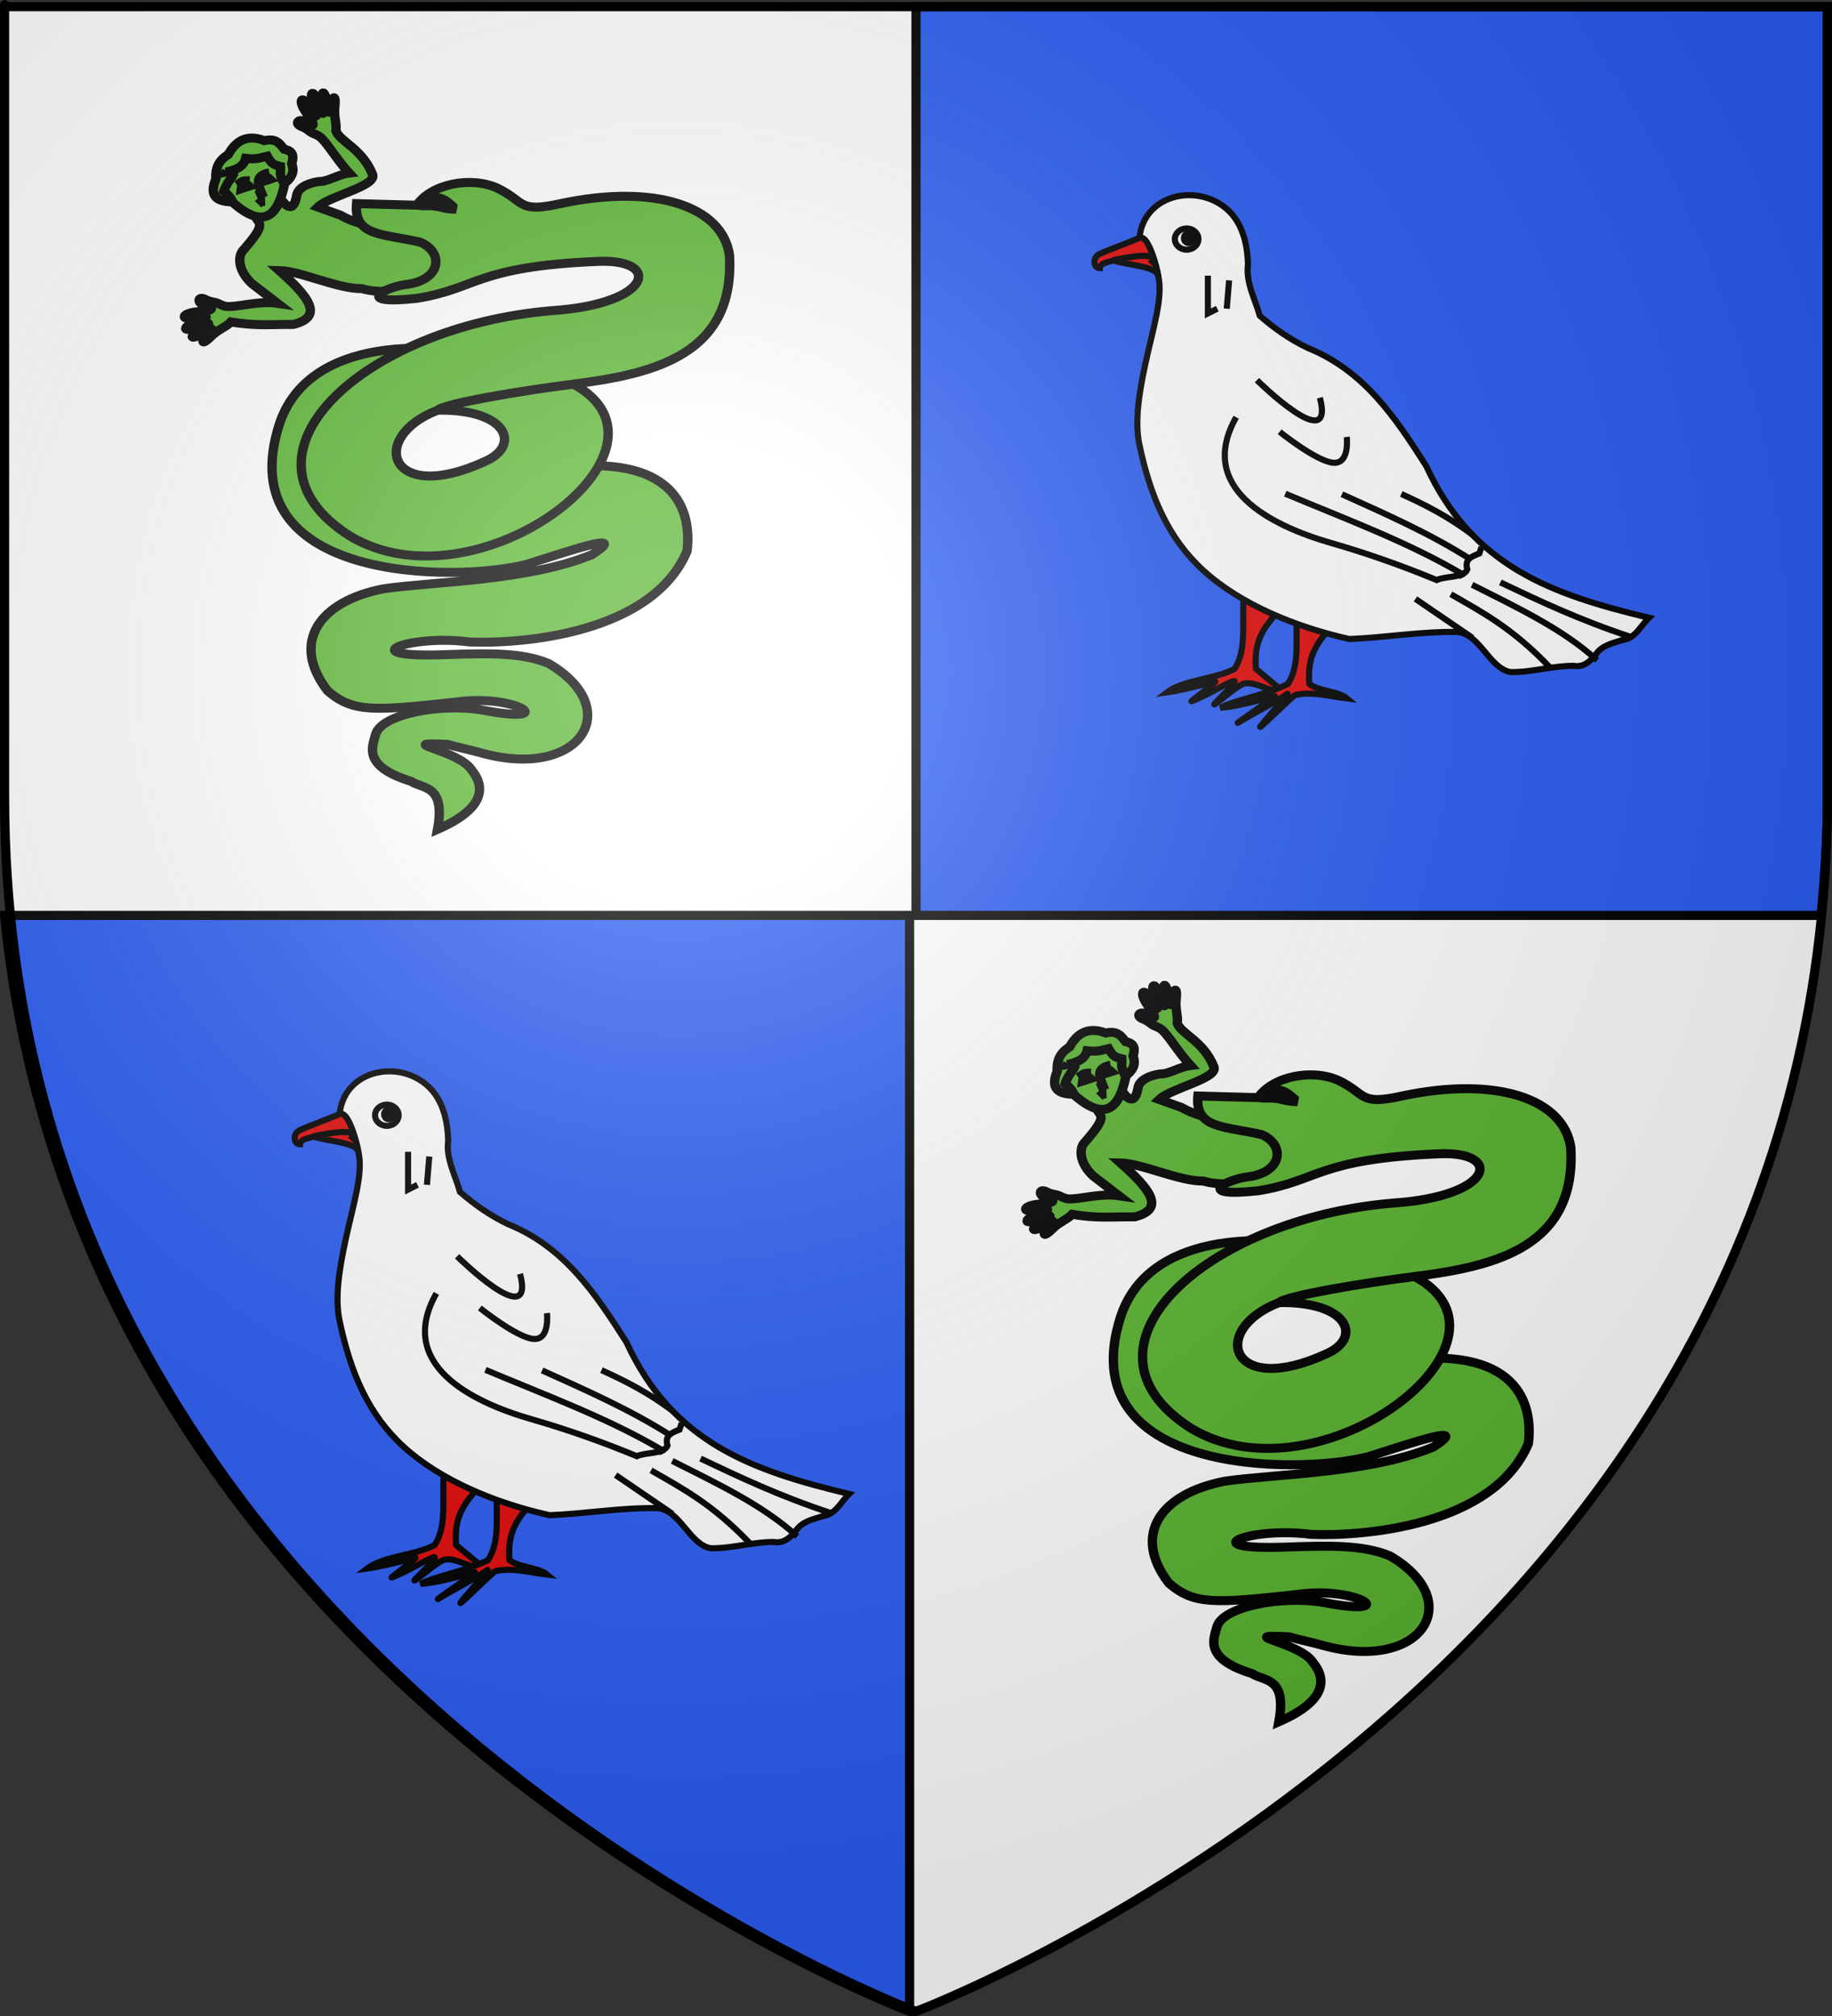 <?xml version="1.0" encoding="UTF-8" standalone="no"?>
<svg
   xmlns:dc="http://purl.org/dc/elements/1.1/"
   xmlns:cc="http://web.resource.org/cc/"
   xmlns:rdf="http://www.w3.org/1999/02/22-rdf-syntax-ns#"
   xmlns:svg="http://www.w3.org/2000/svg"
   xmlns="http://www.w3.org/2000/svg"
   xmlns:xlink="http://www.w3.org/1999/xlink"
   xmlns:sodipodi="http://sodipodi.sourceforge.net/DTD/sodipodi-0.dtd"
   xmlns:inkscape="http://www.inkscape.org/namespaces/inkscape"
   height="660"
   width="600"
   version="1.0"
   id="svg2"
   sodipodi:version="0.32"
   inkscape:version="0.45.1"
   sodipodi:docname="Blason_Saint_Vincent_sur_Jabron.svg"
   sodipodi:docbase="C:\monAtelierGraphique\Blasons"
   inkscape:export-filename="/Users/olivier/Desktop/Blason Rouge/Blason_Vide_3D.png"
   inkscape:export-xdpi="144"
   inkscape:export-ydpi="144"
   inkscape:output_extension="org.inkscape.output.svg.inkscape">
  <rect width="100%" height="100%" fill="#333333" stroke="none"/>
  <sodipodi:namedview
     inkscape:window-height="750"
     inkscape:window-width="1280"
     inkscape:pageshadow="2"
     inkscape:pageopacity="0.0"
     guidetolerance="10.0"
     gridtolerance="10.0"
     objecttolerance="10.0"
     borderopacity="1.0"
     bordercolor="#666666"
     pagecolor="#ffffff"
     id="base"
     showgrid="false"
     height="660px"
     inkscape:zoom="0.1575"
     inkscape:cx="427.6347"
     inkscape:cy="591.88608"
     inkscape:window-x="-8"
     inkscape:window-y="-8"
     inkscape:current-layer="layer4"
     showguides="true"
     inkscape:guide-bbox="true" />
  <desc
     id="desc4">Flag of Canton of Valais (Wallis)</desc>
  <defs
     id="defs6">
    <linearGradient
       id="linearGradient2893">
      <stop
         style="stop-color:white;stop-opacity:0.314;"
         offset="0"
         id="stop2895" />
      <stop
         id="stop2897"
         offset="0.19"
         style="stop-color:white;stop-opacity:0.251;" />
      <stop
         style="stop-color:#6b6b6b;stop-opacity:0.125;"
         offset="0.6"
         id="stop2901" />
      <stop
         style="stop-color:black;stop-opacity:0.125;"
         offset="1"
         id="stop2899" />
    </linearGradient>
    <linearGradient
       id="linearGradient2885">
      <stop
         id="stop2887"
         offset="0"
         style="stop-color:white;stop-opacity:1;" />
      <stop
         style="stop-color:white;stop-opacity:1;"
         offset="0.229"
         id="stop2891" />
      <stop
         id="stop2889"
         offset="1"
         style="stop-color:black;stop-opacity:1;" />
    </linearGradient>
    <linearGradient
       id="linearGradient2955">
      <stop
         id="stop2867"
         offset="0"
         style="stop-color:#fd0000;stop-opacity:1;" />
      <stop
         style="stop-color:#e77275;stop-opacity:0.659;"
         offset="0.5"
         id="stop2873" />
      <stop
         style="stop-color:black;stop-opacity:0.323;"
         offset="1"
         id="stop2959" />
    </linearGradient>
    <radialGradient
       inkscape:collect="always"
       xlink:href="#linearGradient2955"
       id="radialGradient2961"
       cx="225.524"
       cy="218.901"
       fx="225.524"
       fy="218.901"
       r="300"
       gradientTransform="matrix(-4.167939e-4,2.183,-1.884,-3.599562e-4,615.597,-289.121)"
       gradientUnits="userSpaceOnUse" />
    <polygon
       id="star"
       transform="scale(53,53)"
       points="0,-1 0.588,0.809 -0.951,-0.309 0.951,-0.309 -0.588,0.809 0,-1 " />
    <clipPath
       id="clip">
      <path
         d="M 0,-200 L 0,600 L 300,600 L 300,-200 L 0,-200 z "
         id="path10" />
    </clipPath>
    <radialGradient
       inkscape:collect="always"
       xlink:href="#linearGradient2955"
       id="radialGradient1911"
       gradientUnits="userSpaceOnUse"
       gradientTransform="matrix(-4.167939e-4,2.183,-1.884,-3.599562e-4,615.597,-289.121)"
       cx="225.524"
       cy="218.901"
       fx="225.524"
       fy="218.901"
       r="300" />
    <radialGradient
       inkscape:collect="always"
       xlink:href="#linearGradient2955"
       id="radialGradient2865"
       gradientUnits="userSpaceOnUse"
       gradientTransform="matrix(0,1.749,-1.593,-1.049767e-7,551.788,-191.29)"
       cx="225.524"
       cy="218.901"
       fx="225.524"
       fy="218.901"
       r="300" />
    <radialGradient
       inkscape:collect="always"
       xlink:href="#linearGradient2955"
       id="radialGradient2871"
       gradientUnits="userSpaceOnUse"
       gradientTransform="matrix(0,1.386,-1.323,-5.741131e-8,-158.082,-109.541)"
       cx="225.524"
       cy="218.901"
       fx="225.524"
       fy="218.901"
       r="300" />
    <radialGradient
       inkscape:collect="always"
       xlink:href="#linearGradient2893"
       id="radialGradient3163"
       gradientUnits="userSpaceOnUse"
       gradientTransform="matrix(1.353,0,0,1.349,-77.629,-85.747)"
       cx="221.445"
       cy="226.331"
       fx="221.445"
       fy="226.331"
       r="300" />
  </defs>
  <g
     inkscape:groupmode="layer"
     id="layer3"
     inkscape:label="Fond écu"
     style="display:inline"
     sodipodi:insensitive="true">
    <path
       id="path2855"
       style="fill:#ffffff;fill-opacity:1;fill-rule:evenodd;stroke:none;stroke-width:1px;stroke-linecap:butt;stroke-linejoin:miter;stroke-opacity:1"
       d="M 300,658.5 C 300,658.5 598.5,546.18 598.5,260.728 C 598.5,-24.723 598.5,2.176 598.5,2.176 L 1.5,2.176 L 1.5,260.728 C 1.5,546.18 300,658.5 300,658.5 z "
       sodipodi:nodetypes="cccccc" />
    <path
       style="opacity:1;fill:#2b5df2;fill-opacity:1;fill-rule:evenodd;stroke:#000000;stroke-width:3;stroke-linecap:butt;stroke-linejoin:miter;stroke-miterlimit:4;stroke-dasharray:none;stroke-opacity:1;display:inline"
       d="M 1.5,299.688 L 297.906,299.688 L 297.906,658.5 C 297.906,658.5 26.969,556.359 1.5,299.688 z "
       id="path5272" />
    <path
       style="opacity:1;fill:#2b5df2;fill-opacity:1;fill-rule:evenodd;stroke:#000000;stroke-width:3;stroke-linecap:butt;stroke-linejoin:miter;stroke-miterlimit:4;stroke-dasharray:none;stroke-opacity:1;display:inline"
       d="M 300,2.188 L 300,299.688 L 596.406,299.688 C 597.662,287.037 598.5,274.127 598.5,260.719 L 598.5,2.188 L 300,2.188 z "
       id="path3323" />
  </g>
  <g
     inkscape:groupmode="layer"
     id="layer4"
     inkscape:label="Meubles"
     style="display:inline"
     sodipodi:insensitive="true">
    <g
       style="opacity:1;fill:#5ab532;fill-opacity:1;stroke:#000000;stroke-width:6.804;stroke-miterlimit:4;stroke-dasharray:none;stroke-opacity:1;display:inline"
       id="g12925"
       transform="matrix(0.45,0,0,0.432,14.698,21.599)">
      <g
         id="g12901"
         style="fill:#5ab532;fill-opacity:1;stroke:#000000;stroke-width:6.804;stroke-miterlimit:4;stroke-dasharray:none;stroke-opacity:1">
        <path
           style="fill:#5ab532;fill-opacity:1;fill-rule:evenodd;stroke:#000000;stroke-width:6.804;stroke-linecap:butt;stroke-linejoin:miter;stroke-miterlimit:4;stroke-dasharray:none;stroke-opacity:1;display:inline"
           d="M 202.525,20.37 C 201.754,20.504 201.455,23.503 202.555,30.047 C 203.769,40.82 200.866,34.063 199.929,31.227 C 195.282,14.26 191.199,20.18 196.447,32.349 C 199.108,40.098 196.84,39.217 193.261,32.968 C 187.746,20.908 183.082,25.08 190.37,35.623 C 197.516,45.626 195.96,46.643 190.753,43.117 C 185.644,38.906 180.334,43.286 187.006,46.009 C 188.346,46.436 189.332,46.983 191.697,48.723 C 195.339,51.952 197.097,51.18 200.667,54.122 C 206.094,59.181 212.274,70.737 221.473,81.183 C 212.957,82.287 205.927,87.842 199.132,87.586 C 192.337,88.681 184.065,91.909 183.234,98.345 C 180.406,115.247 171.852,101.221 171.922,100.193 C 166.292,113.569 161.63,115.216 153.038,113.996 C 156.501,120.201 160.785,119.816 144.993,138.857 C 140.127,143.294 140.047,154.751 150.776,165.027 L 169.341,179.869 C 155.426,177.711 139.347,183.117 131.984,182.211 C 127.435,181.368 126.884,179.532 122.07,178.818 C 119.217,178.124 118.154,177.741 116.966,176.989 C 110.591,173.627 110.662,180.503 117.173,181.709 C 123.221,183.432 123.44,185.268 111.183,186.224 C 98.422,187.418 98.193,193.674 110.977,190.148 C 118.064,188.872 120.217,190.066 112.57,193.009 C 99.875,196.81 97.972,203.749 113.957,196.402 C 116.731,195.298 123.757,193.152 114.724,199.146 C 102.522,206.323 106.847,207.976 116.494,201.595 C 120.761,197.547 124.251,198.53 118.471,203.631 C 114.228,206.771 112.891,213.199 120.389,205.548 C 126.147,199.442 131.827,197.937 135.347,193.983 C 153.987,197.144 162.879,195.77 180.906,195.87 C 203.405,189.965 192.093,174.869 170.532,154.999 C 185.853,155.301 213.246,169.024 230.697,168.747 C 244.875,172.908 256.894,169.503 267.874,170.204 C 339.614,134.565 325.862,126.467 264.572,122.938 L 242.355,122.319 C 233.229,120.491 224.102,118.454 214.976,113.012 L 198.699,106.934 C 207.067,98.494 240.917,91.242 238.592,82.508 C 231.201,62.721 214.711,57.432 211.819,49.166 C 212.585,43.928 210.105,38.591 211.081,30.254 C 212.122,19.593 208.074,24.778 208.396,30.047 C 208.205,37.753 205.206,35.712 205.564,29.841 C 204.867,23.736 203.399,20.219 202.525,20.37 z "
           id="path4002"
           sodipodi:nodetypes="ccccccccccccccccccccccccccccccccccccccccccccc" />
        <path
           style="fill:#5ab532;fill-opacity:1;fill-rule:evenodd;stroke:#000000;stroke-width:6.804;stroke-linecap:butt;stroke-linejoin:miter;stroke-miterlimit:4;stroke-dasharray:none;stroke-opacity:1;display:inline"
           d="M 136.272,102.987 C 158.998,124.179 169.693,114.075 174.564,88.819 C 180.573,84.091 181.575,79.133 179.662,74.04 C 181.117,68.984 181.281,64.476 174.163,63.063 C 171.081,59.085 168.567,54.507 159.744,56.577 C 145.369,50.791 137.86,58.876 133.535,67.013 C 128.219,70.593 123.866,75.273 124.444,85.591 C 120.619,95.471 121.613,102.82 136.272,102.987 z "
           id="path6722"
           sodipodi:nodetypes="cccccccc" />
        <g
           id="g5288"
           transform="matrix(0.944,0,0,0.944,7.825,13.039)"
           style="fill:#5ab532;fill-opacity:1;stroke:#000000;stroke-width:7.207;stroke-miterlimit:4;stroke-dasharray:none;stroke-opacity:1">
          <path
             sodipodi:nodetypes="ccccc"
             id="path6724"
             d="M 137.332,96.954 C 134.614,91.113 133.621,90.259 129.639,86.863 C 132.594,77.444 138.86,74.039 137.105,70.332 L 137.105,70.332 L 137.303,70.99"
             style="fill:#5ab532;fill-opacity:1;fill-rule:evenodd;stroke:#000000;stroke-width:7.207;stroke-linecap:butt;stroke-linejoin:miter;stroke-miterlimit:4;stroke-dasharray:none;stroke-opacity:1;display:inline" />
          <path
             sodipodi:nodetypes="ccccccc"
             id="path6726"
             d="M 175.722,79.9 C 171.956,71.923 173.734,72.991 173.343,66.809 C 167.507,65.485 166.381,64.323 163.092,58.548 C 159.583,59.251 155.539,61.553 146.548,60.382 C 144.974,67.384 138.483,69.746 131.197,71.358 L 131.197,71.358 L 131.689,70.407"
             style="fill:#5ab532;fill-opacity:1;fill-rule:evenodd;stroke:#000000;stroke-width:7.207;stroke-linecap:butt;stroke-linejoin:miter;stroke-miterlimit:4;stroke-dasharray:none;stroke-opacity:1;display:inline" />
          <path
             sodipodi:nodetypes="ccc"
             id="path6728"
             d="M 164.781,71.931 C 152.754,74.23 156.312,82.012 158.891,88.536 L 154.756,90.292"
             style="fill:#5ab532;fill-opacity:1;fill-rule:evenodd;stroke:#000000;stroke-width:7.207;stroke-linecap:butt;stroke-linejoin:miter;stroke-miterlimit:4;stroke-dasharray:none;stroke-opacity:1;display:inline" />
          <path
             sodipodi:nodetypes="cc"
             id="path6730"
             d="M 149.622,78.373 C 143.171,78.07 143.562,79.361 139.777,81.813"
             style="fill:#5ab532;fill-opacity:1;fill-rule:evenodd;stroke:#000000;stroke-width:7.207;stroke-linecap:butt;stroke-linejoin:miter;stroke-miterlimit:4;stroke-dasharray:none;stroke-opacity:1;display:inline" />
          <path
             sodipodi:nodetypes="cc"
             id="path6736"
             d="M 156.044,97.167 C 157.684,95.596 159.057,94.894 161.557,94.825"
             style="fill:#5ab532;fill-opacity:1;fill-rule:evenodd;stroke:#000000;stroke-width:7.207;stroke-linecap:butt;stroke-linejoin:miter;stroke-miterlimit:4;stroke-dasharray:none;stroke-opacity:1;display:inline" />
          <path
             sodipodi:nodetypes="ccc"
             id="path5284"
             d="M 149.231,82.602 C 147.268,80.547 143.611,80.751 143.153,84.671 L 149.231,82.602 z "
             style="fill:#5ab532;fill-opacity:1;fill-rule:evenodd;stroke:#000000;stroke-width:7.207;stroke-linecap:butt;stroke-linejoin:miter;stroke-miterlimit:4;stroke-dasharray:none;stroke-opacity:1" />
          <path
             sodipodi:nodetypes="ccc"
             id="path5286"
             d="M 165.331,77.04 C 163.368,74.984 159.711,75.188 159.253,79.109 L 165.331,77.04 z "
             style="opacity:1;fill:#5ab532;fill-opacity:1;fill-rule:evenodd;stroke:#000000;stroke-width:7.207;stroke-linecap:butt;stroke-linejoin:miter;stroke-miterlimit:4;stroke-dasharray:none;stroke-opacity:1;display:inline" />
        </g>
      </g>
      <g
         id="g12918"
         style="fill:#5ab532;fill-opacity:1;stroke:#000000;stroke-width:6.804;stroke-miterlimit:4;stroke-dasharray:none;stroke-opacity:1">
        <path
           style="fill:#5ab532;fill-opacity:1;fill-rule:evenodd;stroke:#000000;stroke-width:6.804;stroke-linecap:butt;stroke-linejoin:miter;stroke-miterlimit:4;stroke-dasharray:none;stroke-opacity:1;display:inline"
           d="M 343.447,223.945 C 267.929,203.821 189.638,210.867 170.61,271.627 C 133.914,390.699 297.4,391.727 350.831,377.647 C 385.881,365.983 425.303,351.985 398.203,370.328 C 350.632,390.617 282.142,390.679 246.32,396.241 C 200.317,405.526 178.273,436.308 205.756,473.51 C 224.19,490.066 239.1,488.795 298.698,482.116 C 343.464,475.158 376.453,499.81 318.491,488.14 C 288.056,482.669 245.275,491.197 240.811,506.258 C 238.66,515.229 230.308,530.457 266.309,542.043 C 275.069,548.105 291.773,544.286 285.789,578.5 C 298.698,572.66 328.764,557.058 310.746,533.75 C 301.707,518.152 251.59,512.099 293.192,514.144 C 300.622,516.387 310.258,518.388 318.491,520.842 C 390.016,541.043 422.617,486.964 366.683,452.857 C 347.126,444.183 321.136,445.159 295.255,445.972 C 219.835,449.372 263.879,430.326 309.024,436.506 C 345.826,438.129 441.796,430.725 467.369,367.66 C 471.463,331.565 453.784,290.714 362.731,306.27 C 216.207,347.624 233.699,272.285 272.88,259.228 L 343.447,223.945 z "
           id="path5777"
           sodipodi:nodetypes="ccccccccccccccccccccc" />
        <g
           id="g5303"
           transform="matrix(0.944,0,0,0.944,7.825,13.039)"
           style="fill:#5ab532;fill-opacity:1;stroke:#000000;stroke-width:7.207;stroke-miterlimit:4;stroke-dasharray:none;stroke-opacity:1">
          <g
             id="g5348"
             style="fill:#5ab532;fill-opacity:1;stroke:#000000;stroke-width:7.207;stroke-miterlimit:4;stroke-dasharray:none;stroke-opacity:1">
            <path
               style="fill:#5ab532;fill-opacity:1;fill-rule:evenodd;stroke:#000000;stroke-width:7.207;stroke-linecap:butt;stroke-linejoin:miter;stroke-miterlimit:4;stroke-dasharray:none;stroke-opacity:1;display:inline"
               d="M 232.031,96.679 C 229.746,122.946 251.82,120.691 281.016,127.617 C 298.888,135.325 297.958,157.139 271.844,161.384 C 252.896,163.439 228.989,178.32 278.438,172.734 C 324.93,165.082 323.918,147.185 417.656,143.086 C 467.656,140.579 460.7,177.291 382.468,182.627 C 237.322,195.32 128.935,298.919 226.875,363.515 C 325.588,425.097 490.936,293.289 399.226,241.64 C 360.328,246.638 300.705,256.832 294.685,262.491 C 349.545,261.697 358.267,291.302 331.289,303.535 C 256.81,339.448 240.302,284.154 294.719,262.457 C 297.309,257.948 360.452,246.64 399.008,241.595 C 462.9,233.234 523.897,217.246 519.492,137.929 C 513.947,98.641 461.798,80.566 389.297,96.679 C 355.953,104.414 362.302,95.086 340.483,84.208 C 319.801,74.506 289.61,81.001 278.438,97.968 C 262.184,97.539 246.349,97.109 232.031,96.679 z "
               id="path2222"
               sodipodi:nodetypes="ccccccccccccccccc" />
            <path
               style="fill:#5ab532;fill-opacity:1;fill-rule:evenodd;stroke:#000000;stroke-width:7.207;stroke-linecap:butt;stroke-linejoin:miter;stroke-miterlimit:4;stroke-dasharray:none;stroke-opacity:1;display:inline"
               d="M 286.172,98.291 C 296.889,98.247 298.004,101.118 308.731,101.191 C 306.834,100.463 293.996,82.917 286.172,98.291 z "
               id="path3111"
               sodipodi:nodetypes="ccc" />
          </g>
        </g>
      </g>
    </g>
    <g
       style="opacity:1;fill:#5ab532;fill-opacity:1;stroke:#000000;stroke-width:6.804;stroke-miterlimit:4;stroke-dasharray:none;stroke-opacity:1;display:inline"
       id="g15460"
       transform="matrix(0.45,0,0,0.432,290.245,313.755)">
      <g
         id="g15462"
         style="fill:#5ab532;fill-opacity:1;stroke:#000000;stroke-width:6.804;stroke-miterlimit:4;stroke-dasharray:none;stroke-opacity:1">
        <path
           style="fill:#5ab532;fill-opacity:1;fill-rule:evenodd;stroke:#000000;stroke-width:6.804;stroke-linecap:butt;stroke-linejoin:miter;stroke-miterlimit:4;stroke-dasharray:none;stroke-opacity:1;display:inline"
           d="M 202.525,20.37 C 201.754,20.504 201.455,23.503 202.555,30.047 C 203.769,40.82 200.866,34.063 199.929,31.227 C 195.282,14.26 191.199,20.18 196.447,32.349 C 199.108,40.098 196.84,39.217 193.261,32.968 C 187.746,20.908 183.082,25.08 190.37,35.623 C 197.516,45.626 195.96,46.643 190.753,43.117 C 185.644,38.906 180.334,43.286 187.006,46.009 C 188.346,46.436 189.332,46.983 191.697,48.723 C 195.339,51.952 197.097,51.18 200.667,54.122 C 206.094,59.181 212.274,70.737 221.473,81.183 C 212.957,82.287 205.927,87.842 199.132,87.586 C 192.337,88.681 184.065,91.909 183.234,98.345 C 180.406,115.247 171.852,101.221 171.922,100.193 C 166.292,113.569 161.63,115.216 153.038,113.996 C 156.501,120.201 160.785,119.816 144.993,138.857 C 140.127,143.294 140.047,154.751 150.776,165.027 L 169.341,179.869 C 155.426,177.711 139.347,183.117 131.984,182.211 C 127.435,181.368 126.884,179.532 122.07,178.818 C 119.217,178.124 118.154,177.741 116.966,176.989 C 110.591,173.627 110.662,180.503 117.173,181.709 C 123.221,183.432 123.44,185.268 111.183,186.224 C 98.422,187.418 98.193,193.674 110.977,190.148 C 118.064,188.872 120.217,190.066 112.57,193.009 C 99.875,196.81 97.972,203.749 113.957,196.402 C 116.731,195.298 123.757,193.152 114.724,199.146 C 102.522,206.323 106.847,207.976 116.494,201.595 C 120.761,197.547 124.251,198.53 118.471,203.631 C 114.228,206.771 112.891,213.199 120.389,205.548 C 126.147,199.442 131.827,197.937 135.347,193.983 C 153.987,197.144 162.879,195.77 180.906,195.87 C 203.405,189.965 192.093,174.869 170.532,154.999 C 185.853,155.301 213.246,169.024 230.697,168.747 C 244.875,172.908 256.894,169.503 267.874,170.204 C 339.614,134.565 325.862,126.467 264.572,122.938 L 242.355,122.319 C 233.229,120.491 224.102,118.454 214.976,113.012 L 198.699,106.934 C 207.067,98.494 240.917,91.242 238.592,82.508 C 231.201,62.721 214.711,57.432 211.819,49.166 C 212.585,43.928 210.105,38.591 211.081,30.254 C 212.122,19.593 208.074,24.778 208.396,30.047 C 208.205,37.753 205.206,35.712 205.564,29.841 C 204.867,23.736 203.399,20.219 202.525,20.37 z "
           id="path15464"
           sodipodi:nodetypes="ccccccccccccccccccccccccccccccccccccccccccccc" />
        <path
           style="fill:#5ab532;fill-opacity:1;fill-rule:evenodd;stroke:#000000;stroke-width:6.804;stroke-linecap:butt;stroke-linejoin:miter;stroke-miterlimit:4;stroke-dasharray:none;stroke-opacity:1;display:inline"
           d="M 136.272,102.987 C 158.998,124.179 169.693,114.075 174.564,88.819 C 180.573,84.091 181.575,79.133 179.662,74.04 C 181.117,68.984 181.281,64.476 174.163,63.063 C 171.081,59.085 168.567,54.507 159.744,56.577 C 145.369,50.791 137.86,58.876 133.535,67.013 C 128.219,70.593 123.866,75.273 124.444,85.591 C 120.619,95.471 121.613,102.82 136.272,102.987 z "
           id="path15466"
           sodipodi:nodetypes="cccccccc" />
        <g
           id="g15468"
           transform="matrix(0.944,0,0,0.944,7.825,13.039)"
           style="fill:#5ab532;fill-opacity:1;stroke:#000000;stroke-width:7.207;stroke-miterlimit:4;stroke-dasharray:none;stroke-opacity:1">
          <path
             sodipodi:nodetypes="ccccc"
             id="path15470"
             d="M 137.332,96.954 C 134.614,91.113 133.621,90.259 129.639,86.863 C 132.594,77.444 138.86,74.039 137.105,70.332 L 137.105,70.332 L 137.303,70.99"
             style="fill:#5ab532;fill-opacity:1;fill-rule:evenodd;stroke:#000000;stroke-width:7.207;stroke-linecap:butt;stroke-linejoin:miter;stroke-miterlimit:4;stroke-dasharray:none;stroke-opacity:1;display:inline" />
          <path
             sodipodi:nodetypes="ccccccc"
             id="path15472"
             d="M 175.722,79.9 C 171.956,71.923 173.734,72.991 173.343,66.809 C 167.507,65.485 166.381,64.323 163.092,58.548 C 159.583,59.251 155.539,61.553 146.548,60.382 C 144.974,67.384 138.483,69.746 131.197,71.358 L 131.197,71.358 L 131.689,70.407"
             style="fill:#5ab532;fill-opacity:1;fill-rule:evenodd;stroke:#000000;stroke-width:7.207;stroke-linecap:butt;stroke-linejoin:miter;stroke-miterlimit:4;stroke-dasharray:none;stroke-opacity:1;display:inline" />
          <path
             sodipodi:nodetypes="ccc"
             id="path15474"
             d="M 164.781,71.931 C 152.754,74.23 156.312,82.012 158.891,88.536 L 154.756,90.292"
             style="fill:#5ab532;fill-opacity:1;fill-rule:evenodd;stroke:#000000;stroke-width:7.207;stroke-linecap:butt;stroke-linejoin:miter;stroke-miterlimit:4;stroke-dasharray:none;stroke-opacity:1;display:inline" />
          <path
             sodipodi:nodetypes="cc"
             id="path15476"
             d="M 149.622,78.373 C 143.171,78.07 143.562,79.361 139.777,81.813"
             style="fill:#5ab532;fill-opacity:1;fill-rule:evenodd;stroke:#000000;stroke-width:7.207;stroke-linecap:butt;stroke-linejoin:miter;stroke-miterlimit:4;stroke-dasharray:none;stroke-opacity:1;display:inline" />
          <path
             sodipodi:nodetypes="cc"
             id="path15478"
             d="M 156.044,97.167 C 157.684,95.596 159.057,94.894 161.557,94.825"
             style="fill:#5ab532;fill-opacity:1;fill-rule:evenodd;stroke:#000000;stroke-width:7.207;stroke-linecap:butt;stroke-linejoin:miter;stroke-miterlimit:4;stroke-dasharray:none;stroke-opacity:1;display:inline" />
          <path
             sodipodi:nodetypes="ccc"
             id="path15480"
             d="M 149.231,82.602 C 147.268,80.547 143.611,80.751 143.153,84.671 L 149.231,82.602 z "
             style="fill:#5ab532;fill-opacity:1;fill-rule:evenodd;stroke:#000000;stroke-width:7.207;stroke-linecap:butt;stroke-linejoin:miter;stroke-miterlimit:4;stroke-dasharray:none;stroke-opacity:1" />
          <path
             sodipodi:nodetypes="ccc"
             id="path15482"
             d="M 165.331,77.04 C 163.368,74.984 159.711,75.188 159.253,79.109 L 165.331,77.04 z "
             style="opacity:1;fill:#5ab532;fill-opacity:1;fill-rule:evenodd;stroke:#000000;stroke-width:7.207;stroke-linecap:butt;stroke-linejoin:miter;stroke-miterlimit:4;stroke-dasharray:none;stroke-opacity:1;display:inline" />
        </g>
      </g>
      <g
         id="g15484"
         style="fill:#5ab532;fill-opacity:1;stroke:#000000;stroke-width:6.804;stroke-miterlimit:4;stroke-dasharray:none;stroke-opacity:1">
        <path
           style="fill:#5ab532;fill-opacity:1;fill-rule:evenodd;stroke:#000000;stroke-width:6.804;stroke-linecap:butt;stroke-linejoin:miter;stroke-miterlimit:4;stroke-dasharray:none;stroke-opacity:1;display:inline"
           d="M 343.447,223.945 C 267.929,203.821 189.638,210.867 170.61,271.627 C 133.914,390.699 297.4,391.727 350.831,377.647 C 385.881,365.983 425.303,351.985 398.203,370.328 C 350.632,390.617 282.142,390.679 246.32,396.241 C 200.317,405.526 178.273,436.308 205.756,473.51 C 224.19,490.066 239.1,488.795 298.698,482.116 C 343.464,475.158 376.453,499.81 318.491,488.14 C 288.056,482.669 245.275,491.197 240.811,506.258 C 238.66,515.229 230.308,530.457 266.309,542.043 C 275.069,548.105 291.773,544.286 285.789,578.5 C 298.698,572.66 328.764,557.058 310.746,533.75 C 301.707,518.152 251.59,512.099 293.192,514.144 C 300.622,516.387 310.258,518.388 318.491,520.842 C 390.016,541.043 422.617,486.964 366.683,452.857 C 347.126,444.183 321.136,445.159 295.255,445.972 C 219.835,449.372 263.879,430.326 309.024,436.506 C 345.826,438.129 441.796,430.725 467.369,367.66 C 471.463,331.565 453.784,290.714 362.731,306.27 C 216.207,347.624 233.699,272.285 272.88,259.228 L 343.447,223.945 z "
           id="path15486"
           sodipodi:nodetypes="ccccccccccccccccccccc" />
        <g
           id="g15488"
           transform="matrix(0.944,0,0,0.944,7.825,13.039)"
           style="fill:#5ab532;fill-opacity:1;stroke:#000000;stroke-width:7.207;stroke-miterlimit:4;stroke-dasharray:none;stroke-opacity:1">
          <g
             id="g15490"
             style="fill:#5ab532;fill-opacity:1;stroke:#000000;stroke-width:7.207;stroke-miterlimit:4;stroke-dasharray:none;stroke-opacity:1">
            <path
               style="fill:#5ab532;fill-opacity:1;fill-rule:evenodd;stroke:#000000;stroke-width:7.207;stroke-linecap:butt;stroke-linejoin:miter;stroke-miterlimit:4;stroke-dasharray:none;stroke-opacity:1;display:inline"
               d="M 232.031,96.679 C 229.746,122.946 251.82,120.691 281.016,127.617 C 298.888,135.325 297.958,157.139 271.844,161.384 C 252.896,163.439 228.989,178.32 278.438,172.734 C 324.93,165.082 323.918,147.185 417.656,143.086 C 467.656,140.579 460.7,177.291 382.468,182.627 C 237.322,195.32 128.935,298.919 226.875,363.515 C 325.588,425.097 490.936,293.289 399.226,241.64 C 360.328,246.638 300.705,256.832 294.685,262.491 C 349.545,261.697 358.267,291.302 331.289,303.535 C 256.81,339.448 240.302,284.154 294.719,262.457 C 297.309,257.948 360.452,246.64 399.008,241.595 C 462.9,233.234 523.897,217.246 519.492,137.929 C 513.947,98.641 461.798,80.566 389.297,96.679 C 355.953,104.414 362.302,95.086 340.483,84.208 C 319.801,74.506 289.61,81.001 278.438,97.968 C 262.184,97.539 246.349,97.109 232.031,96.679 z "
               id="path15492"
               sodipodi:nodetypes="ccccccccccccccccc" />
            <path
               style="fill:#5ab532;fill-opacity:1;fill-rule:evenodd;stroke:#000000;stroke-width:7.207;stroke-linecap:butt;stroke-linejoin:miter;stroke-miterlimit:4;stroke-dasharray:none;stroke-opacity:1;display:inline"
               d="M 286.172,98.291 C 296.889,98.247 298.004,101.118 308.731,101.191 C 306.834,100.463 293.996,82.917 286.172,98.291 z "
               id="path15494"
               sodipodi:nodetypes="ccc" />
          </g>
        </g>
      </g>
    </g>
    <g
       id="g21652"
       style="stroke:#000000;stroke-width:2;stroke-miterlimit:4;stroke-dasharray:none;stroke-opacity:1"
       transform="translate(-27.518,17.041)">
      <path
         style="fill:#e20909;fill-opacity:1;fill-rule:evenodd;stroke:#000000;stroke-width:2;stroke-linecap:butt;stroke-linejoin:miter;stroke-miterlimit:4;stroke-dasharray:none;stroke-opacity:1"
         d="M 434.987,177.206 C 433.924,185.289 436.279,195.483 431.772,201.985 C 424.589,205.592 415.137,205.448 409.494,209.762 C 410.578,209.639 422.536,207.07 425.277,206.105 C 427.347,205.377 416.762,212.951 417.79,212.548 C 423.871,210.169 429.418,206.389 431.584,205.922 C 433.751,205.455 423.541,214.619 425.409,213.466 C 427.571,212.131 433.315,206.809 435.469,206.65 C 439.598,206.345 442.644,209.356 447.83,209.41 C 444.837,206.916 441.843,204.421 438.85,201.927 C 438.169,193.036 440.95,188.863 446.575,182.614 C 442.712,180.811 438.85,179.009 434.987,177.206 z "
         id="path4024"
         sodipodi:nodetypes="cccssssscccc" />
      <path
         sodipodi:nodetypes="ccccccsccccc"
         id="path2196"
         d="M 452.467,182.122 C 451.404,190.205 453.759,200.399 449.252,206.901 C 442.069,210.508 431.755,212.174 427.213,214.679 C 432.358,214.334 440.267,212.109 445.041,210.88 C 445.583,210.738 432.353,219.771 432.894,219.632 C 436.941,217.057 444.518,213.303 449.179,210.072 C 449.719,209.949 439.729,221.05 440.269,220.941 C 440.809,220.833 451.119,210.615 451.659,210.526 C 457.062,209.183 463.416,211.005 468.691,211.622 C 465.698,209.127 459.323,209.337 456.33,206.843 C 455.649,197.952 458.43,193.779 464.055,187.53 C 460.192,185.727 456.33,183.925 452.467,182.122 z "
         style="fill:#e20909;fill-opacity:1;fill-rule:evenodd;stroke:#000000;stroke-width:2;stroke-linecap:butt;stroke-linejoin:miter;stroke-miterlimit:4;stroke-dasharray:none;stroke-opacity:1" />
      <path
         id="path2193"
         d="M 400.709,60.837 C 401.938,48.033 416.447,43.406 426.742,49.53 C 433.796,53.726 436.014,61.533 436.244,69.527 C 435.475,75.462 438.541,80.775 440.107,86.33 C 444.918,90.528 450.105,94.161 455.884,96.902 C 474.155,104.303 484.314,119.332 494.614,135.505 C 509.757,168.414 535.607,177.556 567.572,185.212 C 564.833,187.827 563.115,191.977 558.959,192.461 C 555.72,193.548 552.187,194.16 550.164,197.213 C 548.236,199.563 546.122,201.505 542.862,200.938 C 535.896,200.918 529.127,203.118 522.187,202.98 C 515.202,201.701 512.168,190.262 504.612,189.848 C 492.888,189.66 481.175,191.701 469.463,192.165 C 451.661,188.199 433.664,180.715 421.618,169.706 C 410.141,159.216 404.28,145.525 400.709,128.626 C 399.03,120.855 400.662,111.234 402.682,101.872 C 405.178,90.305 408.64,79.878 406.777,73.017"
         style="fill:#ffffff;fill-opacity:1;fill-rule:evenodd;stroke:#000000;stroke-width:2;stroke-linecap:butt;stroke-linejoin:miter;stroke-miterlimit:4;stroke-dasharray:none;stroke-opacity:1" />
      <path
         sodipodi:nodetypes="cscccc"
         id="path2200"
         d="M 432.382,119.549 C 419.26,142.677 443.467,154.979 463.571,160.754 C 475.351,164.138 486.772,168.187 498.046,172.852 C 501.094,171.455 506.893,172.247 508.088,169.376 C 507.093,166.033 509.402,165.203 512.018,164.154 C 512.253,163.448 512.488,162.743 512.723,162.037"
         style="fill:none;fill-rule:evenodd;stroke:#000000;stroke-width:2;stroke-linecap:butt;stroke-linejoin:miter;stroke-miterlimit:4;stroke-dasharray:none;stroke-opacity:1" />
      <path
         sodipodi:nodetypes="cc"
         id="path2204"
         d="M 491.093,179.032 L 509.68,191.713"
         style="fill:none;fill-rule:evenodd;stroke:#000000;stroke-width:2;stroke-linecap:butt;stroke-linejoin:miter;stroke-miterlimit:4;stroke-dasharray:none;stroke-opacity:1" />
      <path
         sodipodi:nodetypes="cc"
         id="path2206"
         d="M 502.681,177.487 C 512.861,183.352 522.836,188.535 535.126,201.435"
         style="fill:none;fill-rule:evenodd;stroke:#000000;stroke-width:2;stroke-linecap:butt;stroke-linejoin:miter;stroke-miterlimit:4;stroke-dasharray:none;stroke-opacity:1" />
      <path
         sodipodi:nodetypes="cc"
         id="path2208"
         d="M 509.633,174.397 C 524.3,181.822 539.415,188.888 550.577,199.118"
         style="fill:none;fill-rule:evenodd;stroke:#000000;stroke-width:2;stroke-linecap:butt;stroke-linejoin:miter;stroke-miterlimit:4;stroke-dasharray:none;stroke-opacity:1" />
      <path
         sodipodi:nodetypes="cc"
         id="path2210"
         d="M 518.904,173.625 C 531.87,179.787 544.868,185.942 561.392,191.393"
         style="fill:none;fill-rule:evenodd;stroke:#000000;stroke-width:2;stroke-linecap:butt;stroke-linejoin:miter;stroke-miterlimit:4;stroke-dasharray:none;stroke-opacity:1" />
      <path
         sodipodi:nodetypes="ccc"
         id="path2212"
         d="M 448.464,144.589 C 468.003,152.801 488.271,160.284 505.771,170.535 L 506.543,172.08"
         style="fill:none;fill-rule:evenodd;stroke:#000000;stroke-width:2;stroke-linecap:butt;stroke-linejoin:miter;stroke-miterlimit:4;stroke-dasharray:none;stroke-opacity:1" />
      <path
         sodipodi:nodetypes="cc"
         id="path2214"
         d="M 467.005,144.768 C 481.169,151.176 495.401,157.381 508.861,165.9"
         style="fill:none;fill-rule:evenodd;stroke:#000000;stroke-width:2;stroke-linecap:butt;stroke-linejoin:miter;stroke-miterlimit:4;stroke-dasharray:none;stroke-opacity:1" />
      <path
         sodipodi:nodetypes="cc"
         id="path2216"
         d="M 486.45,144.675 C 494.076,148.139 501.796,151.976 510.141,158.315"
         style="fill:none;fill-rule:evenodd;stroke:#000000;stroke-width:2;stroke-linecap:butt;stroke-linejoin:miter;stroke-miterlimit:4;stroke-dasharray:none;stroke-opacity:1" />
      <path
         id="path2218"
         d="M 423.112,73.198 L 423.112,85.558 L 426.202,84.013"
         style="fill:none;fill-rule:evenodd;stroke:#000000;stroke-width:2;stroke-linecap:butt;stroke-linejoin:miter;stroke-miterlimit:4;stroke-dasharray:none;stroke-opacity:1" />
      <path
         id="path2220"
         d="M 430.064,74.743 L 429.292,84.013"
         style="fill:none;fill-rule:evenodd;stroke:#000000;stroke-width:2;stroke-linecap:butt;stroke-linejoin:miter;stroke-miterlimit:4;stroke-dasharray:none;stroke-opacity:1" />
      <path
         style="fill:#ffffff;fill-opacity:1;fill-rule:evenodd;stroke:#000000;stroke-width:2;stroke-linecap:butt;stroke-linejoin:miter;stroke-miterlimit:4;stroke-dasharray:none;stroke-opacity:1"
         d="M 420.022,61.224 C 420.022,63.143 418.291,64.7 416.159,64.7 C 414.027,64.7 412.296,63.143 412.296,61.224 C 412.296,59.305 414.027,57.747 416.159,57.747 C 418.291,57.747 420.022,59.305 420.022,61.224 z "
         id="path19686" />
      <path
         sodipodi:type="arc"
         style="fill:#000000;fill-opacity:1;fill-rule:nonzero;stroke:#000000;stroke-width:5.64;stroke-linecap:round;stroke-linejoin:miter;stroke-miterlimit:4;stroke-dasharray:none;stroke-dashoffset:0;stroke-opacity:1"
         id="path6131"
         sodipodi:cx="970.63495"
         sodipodi:cy="-38.412701"
         sodipodi:rx="3.9682541"
         sodipodi:ry="4.7619047"
         d="M 974.603 -38.413 A 3.968 4.762 0 1 1  966.667,-38.413 A 3.968 4.762 0 1 1  974.603 -38.413 z"
         transform="matrix(0.368,0,0,0.342,59.586,74.067)" />
      <path
         style="fill:none;fill-rule:evenodd;stroke:#000000;stroke-width:2;stroke-linecap:butt;stroke-linejoin:miter;stroke-miterlimit:4;stroke-dasharray:none;stroke-opacity:1"
         d="M 446.615,124.319 C 446.615,124.319 458.701,134.038 464.194,134.46 C 469.688,134.883 468.589,126.009 468.589,126.009"
         id="path7102"
         sodipodi:nodetypes="czc" />
      <path
         style="fill:none;fill-rule:evenodd;stroke:#000000;stroke-width:2;stroke-linecap:butt;stroke-linejoin:miter;stroke-miterlimit:4;stroke-dasharray:none;stroke-opacity:1"
         d="M 439.177,107.415 C 439.177,107.415 464.87,132.77 459.799,113.162"
         id="path7104"
         sodipodi:nodetypes="cs" />
      <path
         id="path20681"
         d="M 400.709,60.837 C 404.314,59.292 407.595,76.03 406.777,73.017 C 405.959,70.004 395.616,69.629 392.212,68.196 C 389.987,68.997 387.969,68.964 387.747,70.755 C 385.496,70.686 385.334,67.28 387.503,66.19 C 389.744,65.063 397.104,62.382 400.709,60.837 z "
         style="fill:#e20909;fill-opacity:1;fill-rule:evenodd;stroke:#000000;stroke-width:2;stroke-linecap:butt;stroke-linejoin:miter;stroke-miterlimit:4;stroke-dasharray:none;stroke-opacity:1" />
      <path
         sodipodi:nodetypes="ccc"
         id="path7108"
         d="M 404.188,69.299 C 408.045,65.195 397.504,66.94 392.187,68.115 L 392.187,68.115"
         style="fill:none;fill-rule:evenodd;stroke:#000000;stroke-width:2;stroke-linecap:butt;stroke-linejoin:miter;stroke-miterlimit:4;stroke-dasharray:none;stroke-opacity:1" />
    </g>
    <g
       id="g22642"
       style="stroke:#000000;stroke-width:2;stroke-miterlimit:4;stroke-dasharray:none;stroke-opacity:1;display:inline"
       transform="translate(-289.467,303.881)">
      <path
         style="fill:#e20909;fill-opacity:1;fill-rule:evenodd;stroke:#000000;stroke-width:2;stroke-linecap:butt;stroke-linejoin:miter;stroke-miterlimit:4;stroke-dasharray:none;stroke-opacity:1"
         d="M 434.987,177.206 C 433.924,185.289 436.279,195.483 431.772,201.985 C 424.589,205.592 415.137,205.448 409.494,209.762 C 410.578,209.639 422.536,207.07 425.277,206.105 C 427.347,205.377 416.762,212.951 417.79,212.548 C 423.871,210.169 429.418,206.389 431.584,205.922 C 433.751,205.455 423.541,214.619 425.409,213.466 C 427.571,212.131 433.315,206.809 435.469,206.65 C 439.598,206.345 442.644,209.356 447.83,209.41 C 444.837,206.916 441.843,204.421 438.85,201.927 C 438.169,193.036 440.95,188.863 446.575,182.614 C 442.712,180.811 438.85,179.009 434.987,177.206 z "
         id="path22644"
         sodipodi:nodetypes="cccssssscccc" />
      <path
         sodipodi:nodetypes="ccccccsccccc"
         id="path22646"
         d="M 452.467,182.122 C 451.404,190.205 453.759,200.399 449.252,206.901 C 442.069,210.508 431.755,212.174 427.213,214.679 C 432.358,214.334 440.267,212.109 445.041,210.88 C 445.583,210.738 432.353,219.771 432.894,219.632 C 436.941,217.057 444.518,213.303 449.179,210.072 C 449.719,209.949 439.729,221.05 440.269,220.941 C 440.809,220.833 451.119,210.615 451.659,210.526 C 457.062,209.183 463.416,211.005 468.691,211.622 C 465.698,209.127 459.323,209.337 456.33,206.843 C 455.649,197.952 458.43,193.779 464.055,187.53 C 460.192,185.727 456.33,183.925 452.467,182.122 z "
         style="fill:#e20909;fill-opacity:1;fill-rule:evenodd;stroke:#000000;stroke-width:2;stroke-linecap:butt;stroke-linejoin:miter;stroke-miterlimit:4;stroke-dasharray:none;stroke-opacity:1" />
      <path
         id="path22648"
         d="M 400.709,60.837 C 401.938,48.033 416.447,43.406 426.742,49.53 C 433.796,53.726 436.014,61.533 436.244,69.527 C 435.475,75.462 438.541,80.775 440.107,86.33 C 444.918,90.528 450.105,94.161 455.884,96.902 C 474.155,104.303 484.314,119.332 494.614,135.505 C 509.757,168.414 535.607,177.556 567.572,185.212 C 564.833,187.827 563.115,191.977 558.959,192.461 C 555.72,193.548 552.187,194.16 550.164,197.213 C 548.236,199.563 546.122,201.505 542.862,200.938 C 535.896,200.918 529.127,203.118 522.187,202.98 C 515.202,201.701 512.168,190.262 504.612,189.848 C 492.888,189.66 481.175,191.701 469.463,192.165 C 451.661,188.199 433.664,180.715 421.618,169.706 C 410.141,159.216 404.28,145.525 400.709,128.626 C 399.03,120.855 400.662,111.234 402.682,101.872 C 405.178,90.305 408.64,79.878 406.777,73.017"
         style="fill:#ffffff;fill-opacity:1;fill-rule:evenodd;stroke:#000000;stroke-width:2;stroke-linecap:butt;stroke-linejoin:miter;stroke-miterlimit:4;stroke-dasharray:none;stroke-opacity:1" />
      <path
         sodipodi:nodetypes="cscccc"
         id="path22650"
         d="M 432.382,119.549 C 419.26,142.677 443.467,154.979 463.571,160.754 C 475.351,164.138 486.772,168.187 498.046,172.852 C 501.094,171.455 506.893,172.247 508.088,169.376 C 507.093,166.033 509.402,165.203 512.018,164.154 C 512.253,163.448 512.488,162.743 512.723,162.037"
         style="fill:none;fill-rule:evenodd;stroke:#000000;stroke-width:2;stroke-linecap:butt;stroke-linejoin:miter;stroke-miterlimit:4;stroke-dasharray:none;stroke-opacity:1" />
      <path
         sodipodi:nodetypes="cc"
         id="path22652"
         d="M 491.093,179.032 L 509.68,191.713"
         style="fill:none;fill-rule:evenodd;stroke:#000000;stroke-width:2;stroke-linecap:butt;stroke-linejoin:miter;stroke-miterlimit:4;stroke-dasharray:none;stroke-opacity:1" />
      <path
         sodipodi:nodetypes="cc"
         id="path22654"
         d="M 502.681,177.487 C 512.861,183.352 522.836,188.535 535.126,201.435"
         style="fill:none;fill-rule:evenodd;stroke:#000000;stroke-width:2;stroke-linecap:butt;stroke-linejoin:miter;stroke-miterlimit:4;stroke-dasharray:none;stroke-opacity:1" />
      <path
         sodipodi:nodetypes="cc"
         id="path22656"
         d="M 509.633,174.397 C 524.3,181.822 539.415,188.888 550.577,199.118"
         style="fill:none;fill-rule:evenodd;stroke:#000000;stroke-width:2;stroke-linecap:butt;stroke-linejoin:miter;stroke-miterlimit:4;stroke-dasharray:none;stroke-opacity:1" />
      <path
         sodipodi:nodetypes="cc"
         id="path22658"
         d="M 518.904,173.625 C 531.87,179.787 544.868,185.942 561.392,191.393"
         style="fill:none;fill-rule:evenodd;stroke:#000000;stroke-width:2;stroke-linecap:butt;stroke-linejoin:miter;stroke-miterlimit:4;stroke-dasharray:none;stroke-opacity:1" />
      <path
         sodipodi:nodetypes="ccc"
         id="path22660"
         d="M 448.464,144.589 C 468.003,152.801 488.271,160.284 505.771,170.535 L 506.543,172.08"
         style="fill:none;fill-rule:evenodd;stroke:#000000;stroke-width:2;stroke-linecap:butt;stroke-linejoin:miter;stroke-miterlimit:4;stroke-dasharray:none;stroke-opacity:1" />
      <path
         sodipodi:nodetypes="cc"
         id="path22662"
         d="M 467.005,144.768 C 481.169,151.176 495.401,157.381 508.861,165.9"
         style="fill:none;fill-rule:evenodd;stroke:#000000;stroke-width:2;stroke-linecap:butt;stroke-linejoin:miter;stroke-miterlimit:4;stroke-dasharray:none;stroke-opacity:1" />
      <path
         sodipodi:nodetypes="cc"
         id="path22664"
         d="M 486.45,144.675 C 494.076,148.139 501.796,151.976 510.141,158.315"
         style="fill:none;fill-rule:evenodd;stroke:#000000;stroke-width:2;stroke-linecap:butt;stroke-linejoin:miter;stroke-miterlimit:4;stroke-dasharray:none;stroke-opacity:1" />
      <path
         id="path22666"
         d="M 423.112,73.198 L 423.112,85.558 L 426.202,84.013"
         style="fill:none;fill-rule:evenodd;stroke:#000000;stroke-width:2;stroke-linecap:butt;stroke-linejoin:miter;stroke-miterlimit:4;stroke-dasharray:none;stroke-opacity:1" />
      <path
         id="path22668"
         d="M 430.064,74.743 L 429.292,84.013"
         style="fill:none;fill-rule:evenodd;stroke:#000000;stroke-width:2;stroke-linecap:butt;stroke-linejoin:miter;stroke-miterlimit:4;stroke-dasharray:none;stroke-opacity:1" />
      <path
         style="fill:#ffffff;fill-opacity:1;fill-rule:evenodd;stroke:#000000;stroke-width:2;stroke-linecap:butt;stroke-linejoin:miter;stroke-miterlimit:4;stroke-dasharray:none;stroke-opacity:1"
         d="M 420.022,61.224 C 420.022,63.143 418.291,64.7 416.159,64.7 C 414.027,64.7 412.296,63.143 412.296,61.224 C 412.296,59.305 414.027,57.747 416.159,57.747 C 418.291,57.747 420.022,59.305 420.022,61.224 z "
         id="path22670" />
      <path
         sodipodi:type="arc"
         style="fill:#000000;fill-opacity:1;fill-rule:nonzero;stroke:#000000;stroke-width:5.64;stroke-linecap:round;stroke-linejoin:miter;stroke-miterlimit:4;stroke-dasharray:none;stroke-dashoffset:0;stroke-opacity:1"
         id="path22672"
         sodipodi:cx="970.63495"
         sodipodi:cy="-38.412701"
         sodipodi:rx="3.9682541"
         sodipodi:ry="4.7619047"
         d="M 974.603 -38.413 A 3.968 4.762 0 1 1  966.667,-38.413 A 3.968 4.762 0 1 1  974.603 -38.413 z"
         transform="matrix(0.368,0,0,0.342,59.586,74.067)" />
      <path
         style="fill:none;fill-rule:evenodd;stroke:#000000;stroke-width:2;stroke-linecap:butt;stroke-linejoin:miter;stroke-miterlimit:4;stroke-dasharray:none;stroke-opacity:1"
         d="M 446.615,124.319 C 446.615,124.319 458.701,134.038 464.194,134.46 C 469.688,134.883 468.589,126.009 468.589,126.009"
         id="path22674"
         sodipodi:nodetypes="czc" />
      <path
         style="fill:none;fill-rule:evenodd;stroke:#000000;stroke-width:2;stroke-linecap:butt;stroke-linejoin:miter;stroke-miterlimit:4;stroke-dasharray:none;stroke-opacity:1"
         d="M 439.177,107.415 C 439.177,107.415 464.87,132.77 459.799,113.162"
         id="path22676"
         sodipodi:nodetypes="cs" />
      <path
         id="path22678"
         d="M 400.709,60.837 C 404.314,59.292 407.595,76.03 406.777,73.017 C 405.959,70.004 395.616,69.629 392.212,68.196 C 389.987,68.997 387.969,68.964 387.747,70.755 C 385.496,70.686 385.334,67.28 387.503,66.19 C 389.744,65.063 397.104,62.382 400.709,60.837 z "
         style="fill:#e20909;fill-opacity:1;fill-rule:evenodd;stroke:#000000;stroke-width:2;stroke-linecap:butt;stroke-linejoin:miter;stroke-miterlimit:4;stroke-dasharray:none;stroke-opacity:1" />
      <path
         sodipodi:nodetypes="ccc"
         id="path22680"
         d="M 404.188,69.299 C 408.045,65.195 397.504,66.94 392.187,68.115 L 392.187,68.115"
         style="fill:none;fill-rule:evenodd;stroke:#000000;stroke-width:2;stroke-linecap:butt;stroke-linejoin:miter;stroke-miterlimit:4;stroke-dasharray:none;stroke-opacity:1" />
    </g>
  </g>
  <g
     inkscape:groupmode="layer"
     id="layer2"
     inkscape:label="Reflet final"
     sodipodi:insensitive="true"
     style="display:inline">
    <path
       sodipodi:nodetypes="cccccc"
       d="M 300,658.5 C 300,658.5 598.5,546.18 598.5,260.728 C 598.5,-24.723 598.5,2.176 598.5,2.176 L 1.5,2.176 L 1.5,260.728 C 1.5,546.18 300,658.5 300,658.5 z "
       style="opacity:1;fill:url(#radialGradient3163);fill-opacity:1;fill-rule:evenodd;stroke:none;stroke-width:1px;stroke-linecap:butt;stroke-linejoin:miter;stroke-opacity:1"
       id="path2875"
       inkscape:export-xdpi="144"
       inkscape:export-ydpi="144" />
  </g>
  <g
     inkscape:groupmode="layer"
     id="layer1"
     inkscape:label="Contour final"
     sodipodi:insensitive="true">
    <path
       sodipodi:nodetypes="cccccc"
       d="M 300,658.5 C 300,658.5 1.5,546.18 1.5,260.728 C 1.5,-24.723 1.5,2.176 1.5,2.176 L 598.5,2.176 L 598.5,260.728 C 598.5,546.18 300,658.5 300,658.5 z "
       style="opacity:1;fill:none;fill-opacity:1;fill-rule:evenodd;stroke:#000000;stroke-width:3;stroke-linecap:butt;stroke-linejoin:miter;stroke-miterlimit:4;stroke-dasharray:none;stroke-opacity:1"
       id="path1411"
       inkscape:export-xdpi="144"
       inkscape:export-ydpi="144" />
  </g>
</svg>
